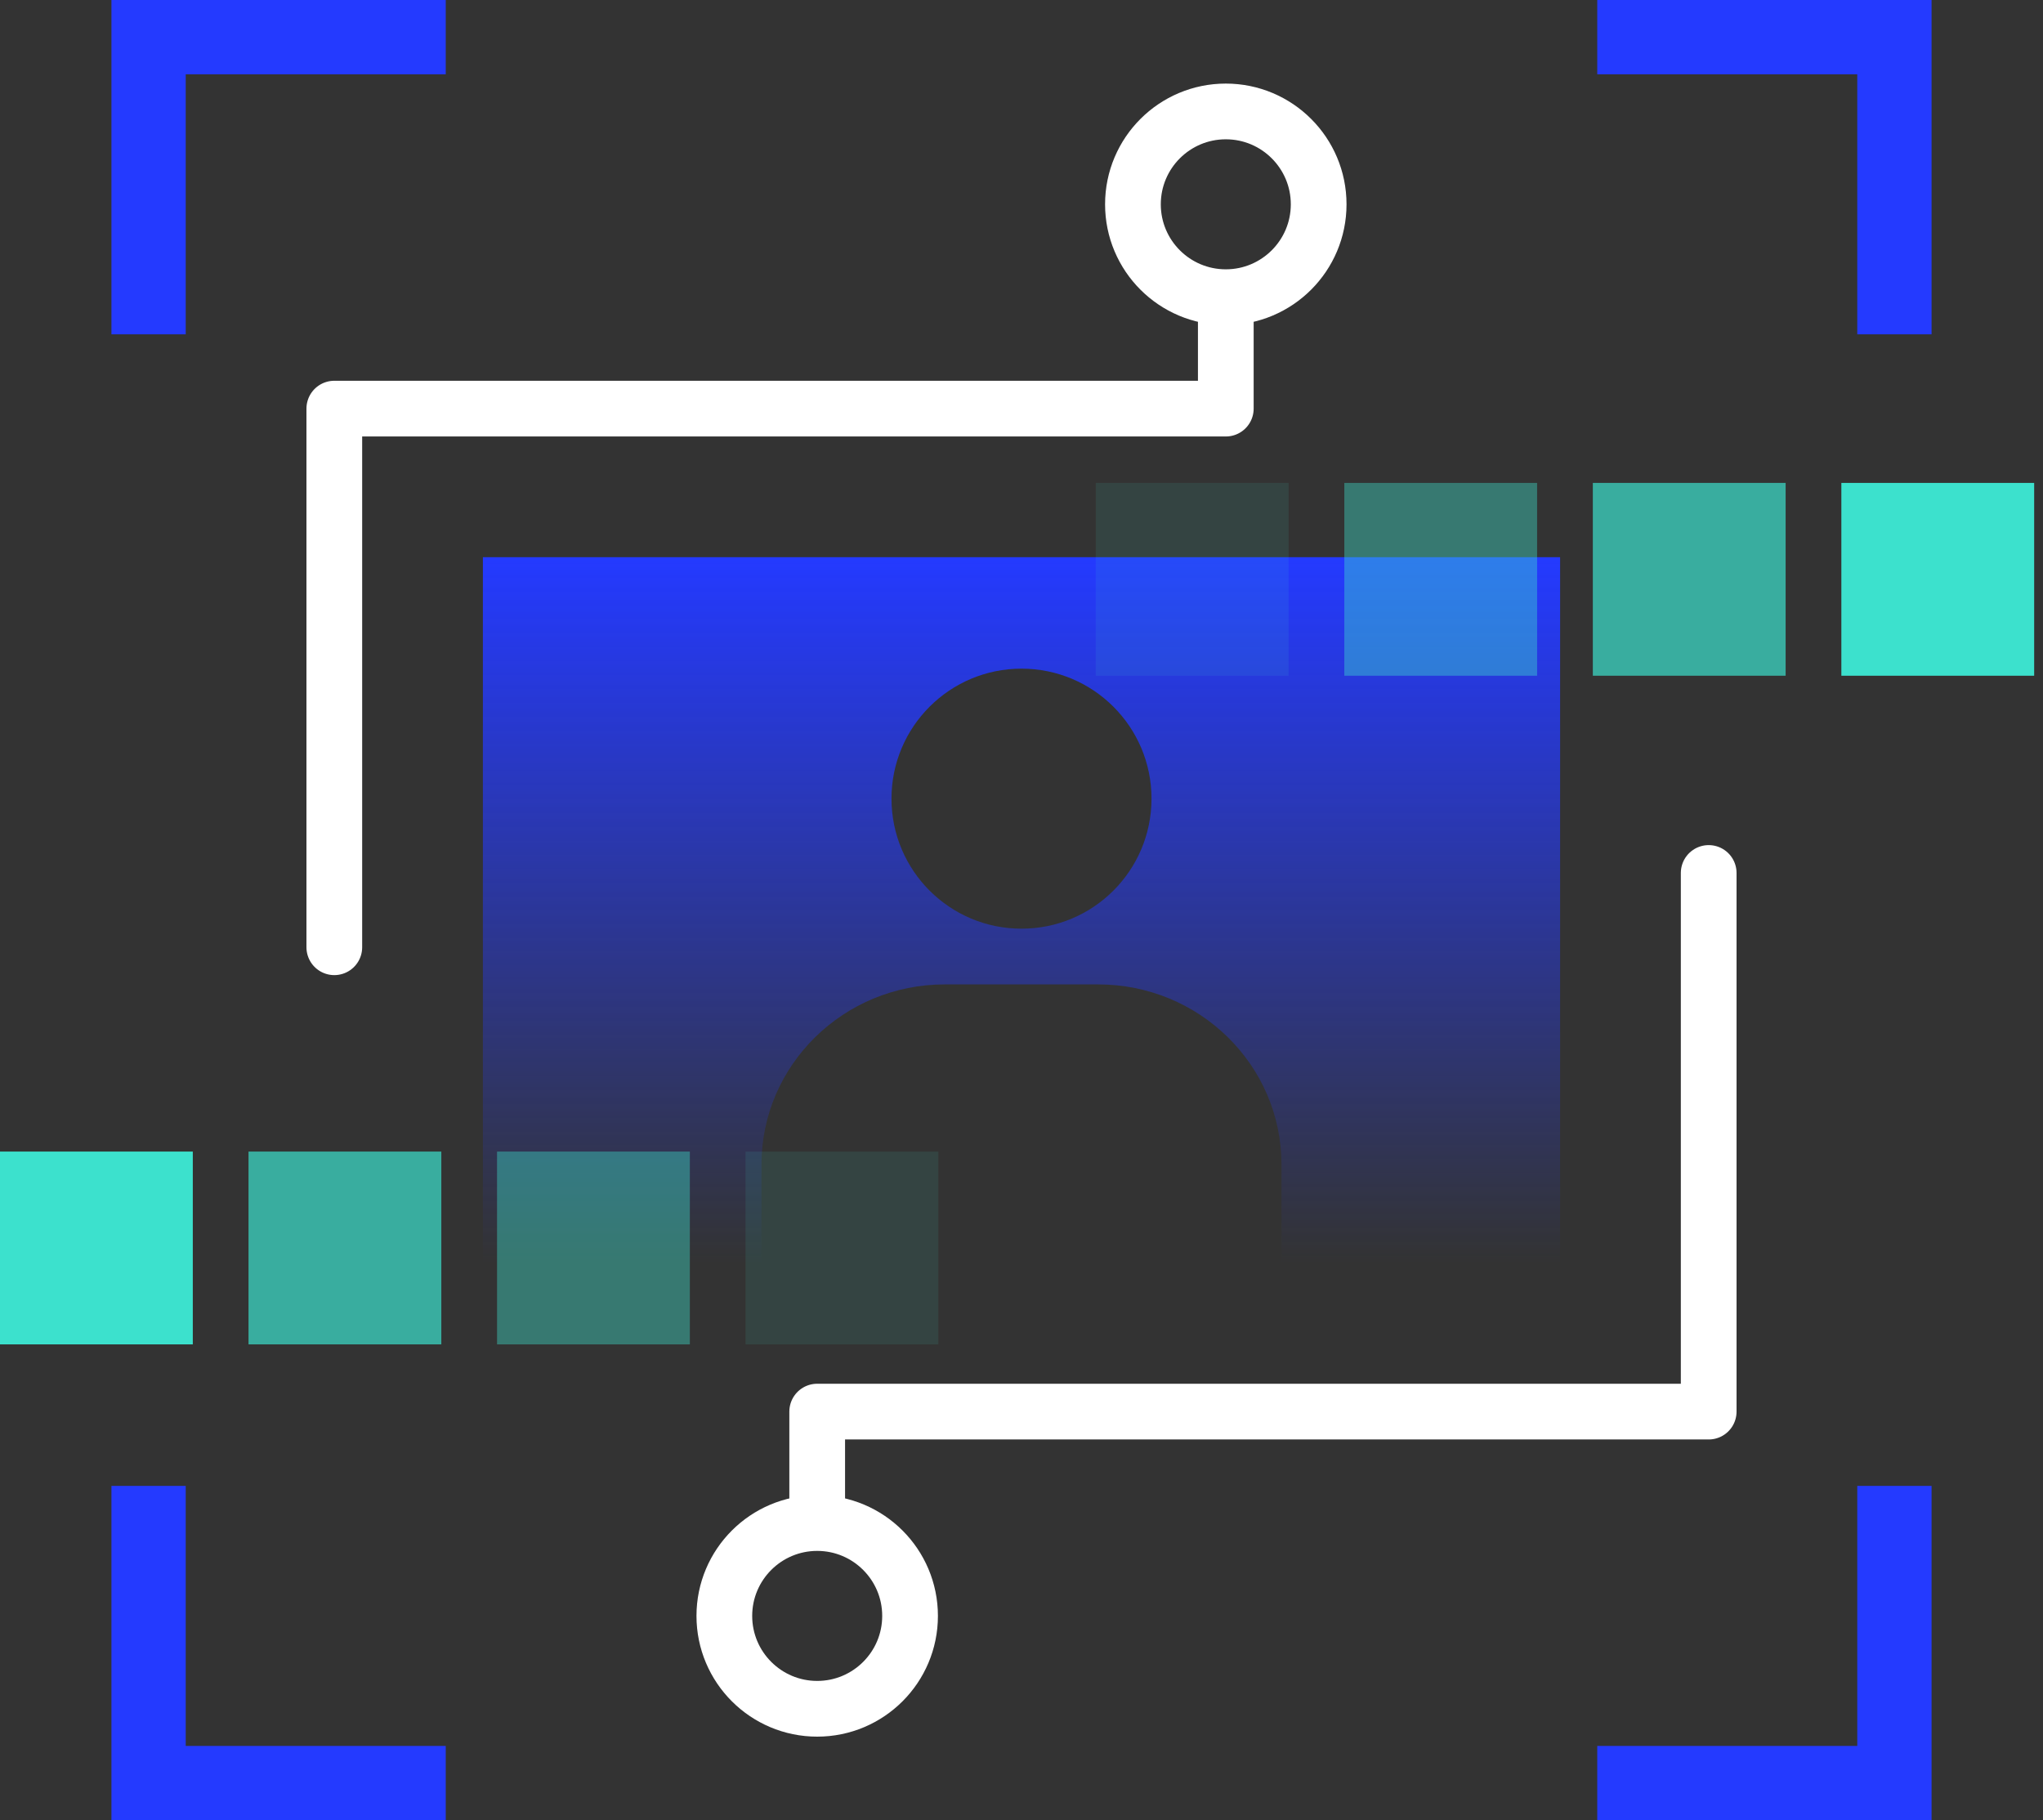 <svg width="110" height="98" viewBox="0 0 110 98" fill="none" xmlns="http://www.w3.org/2000/svg">
<rect x="0" y="0" width="110" height="98" fill="#333333" stroke="none"/>
<path fill-rule="evenodd" clip-rule="evenodd" d="M84 30H26V68H41V62.699C41 57.342 45.42 53 50.875 53H59.123C64.576 53 68.998 57.342 68.998 62.699L69 68H84V30ZM55 50C58.866 50 62 46.865 62 42.999C62 39.133 58.866 36 55 36C51.134 36 48 39.133 48 42.999C48 46.866 51.134 50 55 50Z" fill="url(#paint0_linear_623_197)"/>
<path d="M18 51V22H66V16.5" stroke="white" stroke-width="3" stroke-linecap="round" stroke-linejoin="round"/>
<path d="M92 47V76H44V81.5" stroke="white" stroke-width="3" stroke-linecap="round" stroke-linejoin="round"/>
<path fill-rule="evenodd" clip-rule="evenodd" d="M66 16C63.239 16 61 13.761 61 11C61 8.239 63.239 6 66 6C68.761 6 71 8.239 71 11C71 13.761 68.761 16 66 16Z" stroke="white" stroke-width="3"/>
<path fill-rule="evenodd" clip-rule="evenodd" d="M44 92C41.239 92 39 89.761 39 87C39 84.239 41.239 82 44 82C46.761 82 49 84.239 49 87C49 89.761 46.761 92 44 92Z" stroke="white" stroke-width="3"/>
<path d="M8 80V96H24" stroke="#243AFF" stroke-width="4"/>
<path d="M102 80V96H86" stroke="#243AFF" stroke-width="4"/>
<path d="M8 18V2H24" stroke="#243AFF" stroke-width="4"/>
<path d="M102 18V2H86" stroke="#243AFF" stroke-width="4"/>
<rect opacity="0.1" x="59" y="36.381" width="10.381" height="10.381" transform="rotate(-90 59 36.381)" fill="#3CE1CD"/>
<rect opacity="0.4" x="72.381" y="36.381" width="10.381" height="10.381" transform="rotate(-90 72.381 36.381)" fill="#3CE1CD"/>
<rect opacity="0.7" x="85.762" y="36.381" width="10.381" height="10.381" transform="rotate(-90 85.762 36.381)" fill="#3CE1CD"/>
<rect x="99.143" y="36.381" width="10.381" height="10.381" transform="rotate(-90 99.143 36.381)" fill="#3CE1CD"/>
<rect opacity="0.1" x="50.524" y="62" width="10.381" height="10.381" transform="rotate(90 50.524 62)" fill="#3CE1CD"/>
<rect opacity="0.4" x="37.143" y="62" width="10.381" height="10.381" transform="rotate(90 37.143 62)" fill="#3CE1CD"/>
<rect opacity="0.7" x="23.762" y="62" width="10.381" height="10.381" transform="rotate(90 23.762 62)" fill="#3CE1CD"/>
<rect x="10.381" y="62" width="10.381" height="10.381" transform="rotate(90 10.381 62)" fill="#3CE1CD"/>
<defs>
<linearGradient id="paint0_linear_623_197" x1="55" y1="30" x2="55" y2="68" gradientUnits="userSpaceOnUse">
<stop stop-color="#243AFF"/>
<stop offset="1" stop-color="#243AFF" stop-opacity="0"/>
</linearGradient>
</defs>
</svg>

